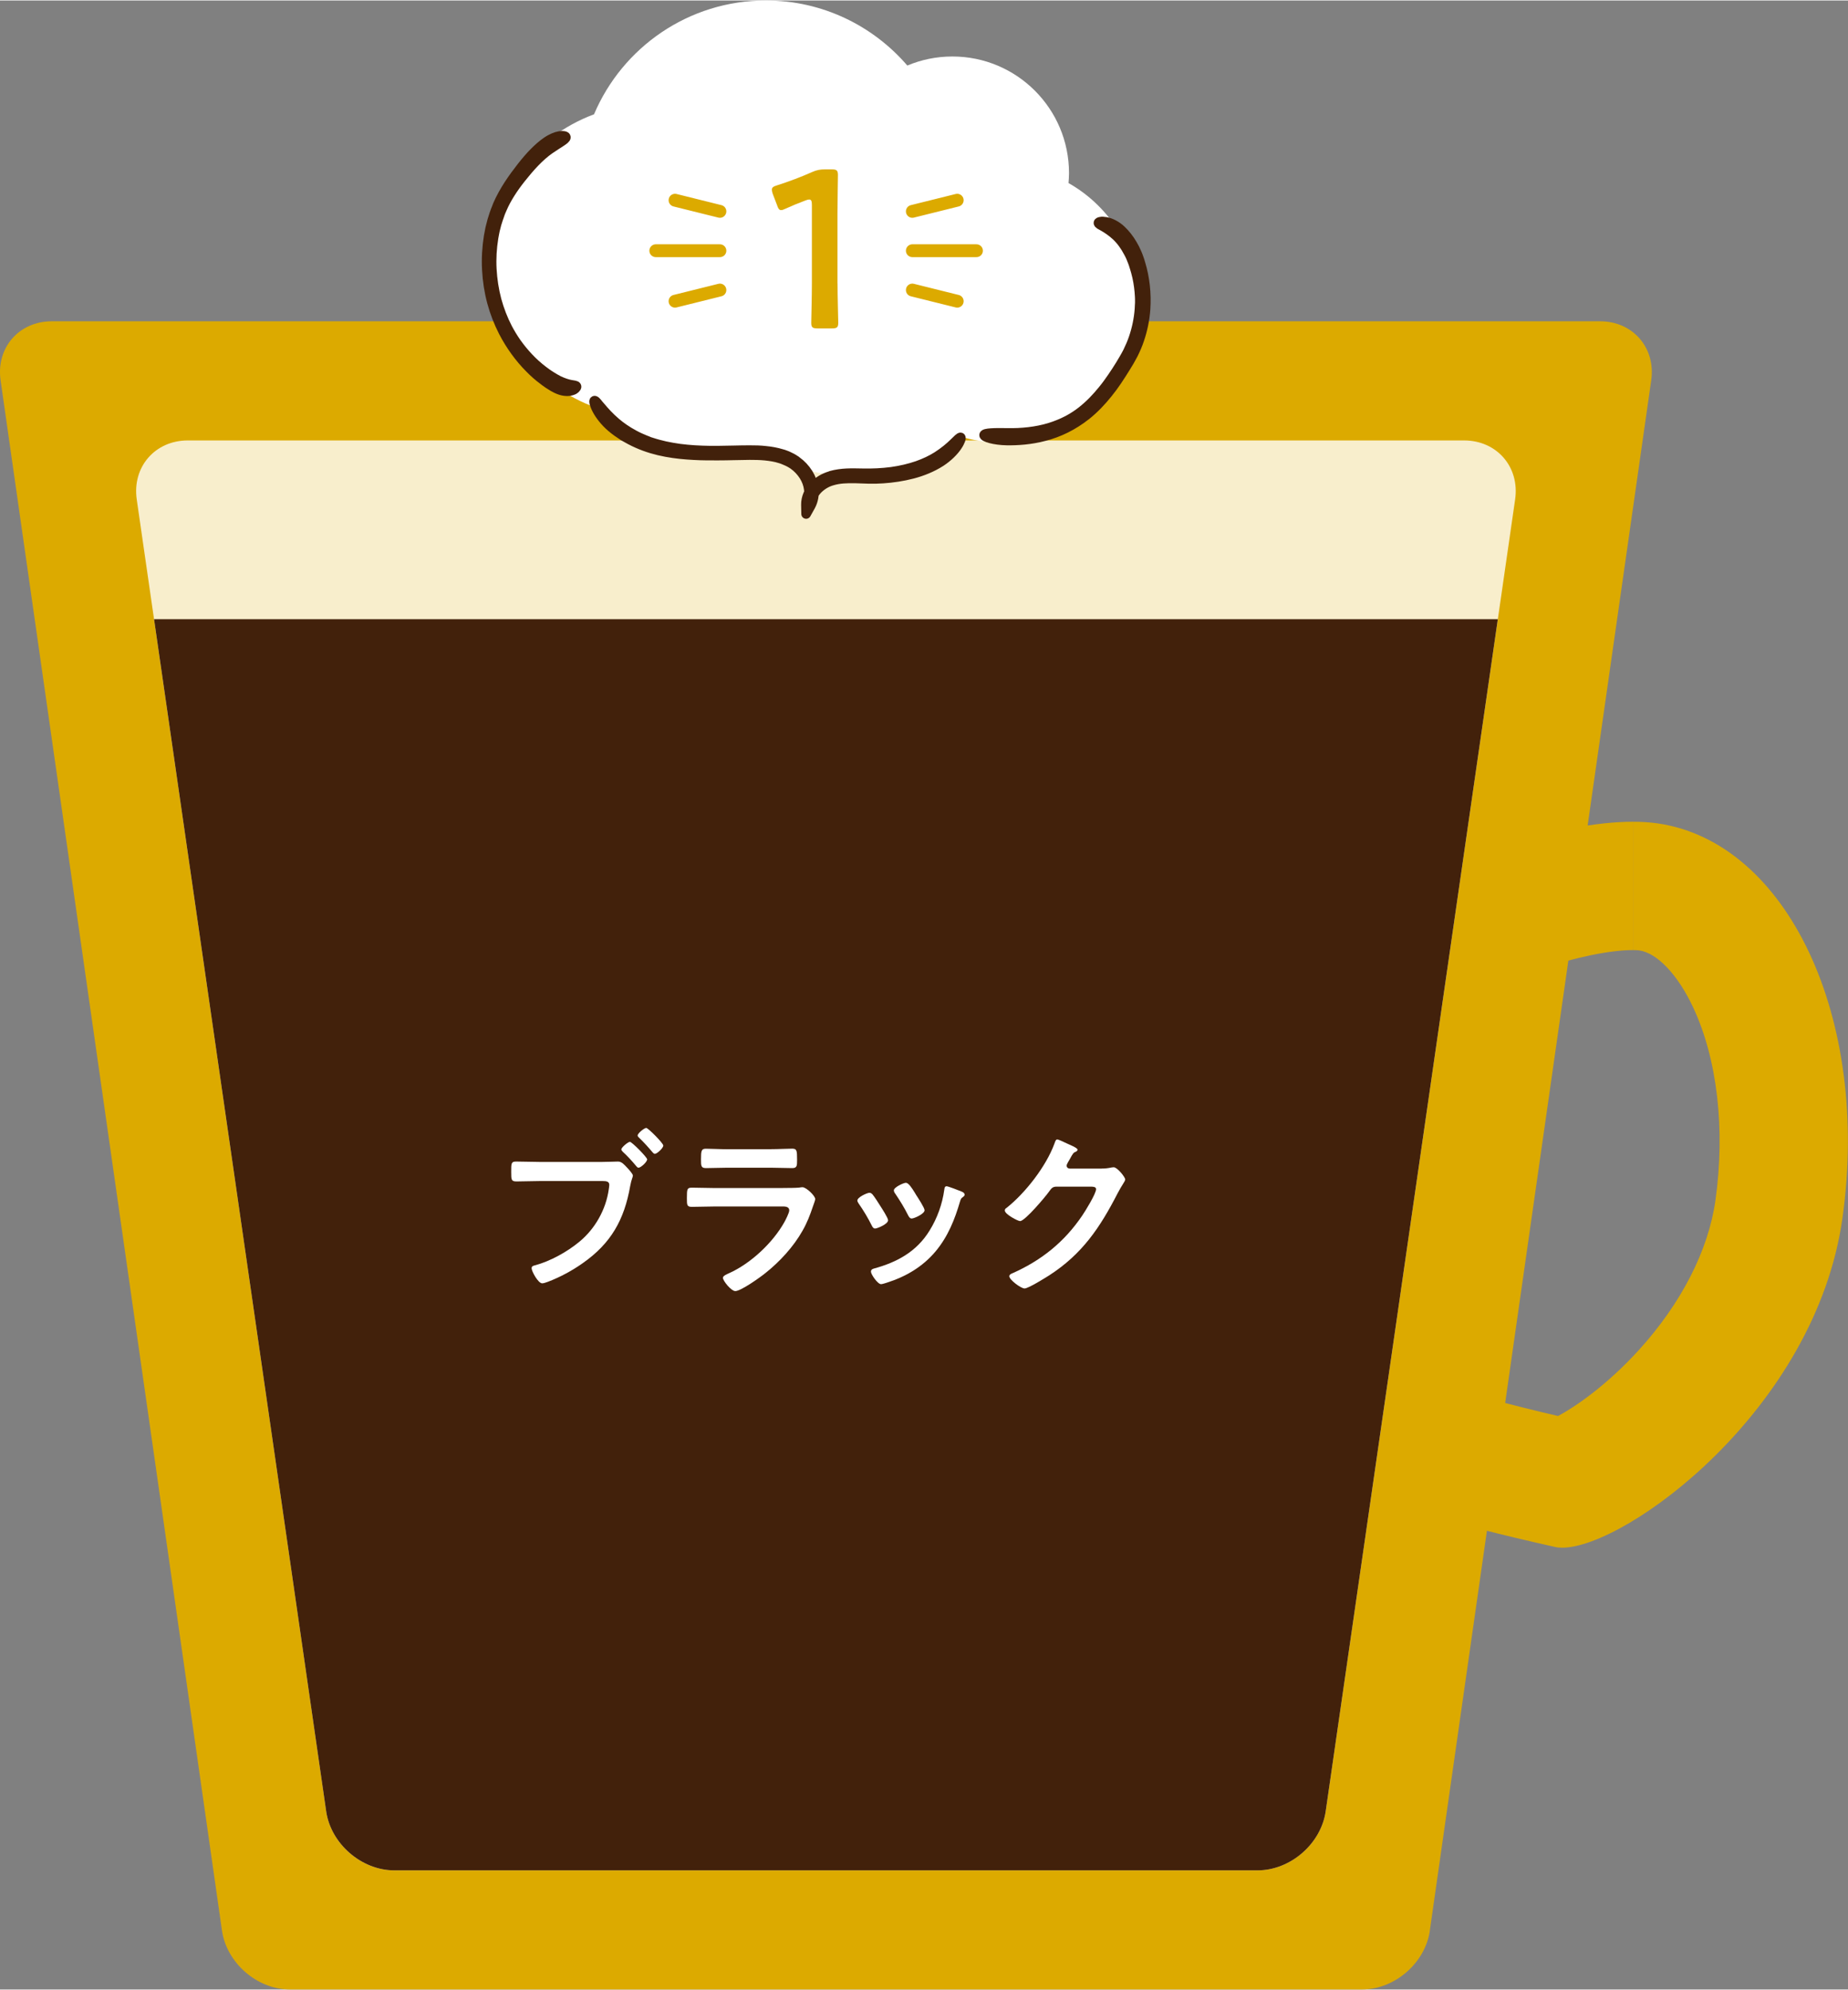 <svg xmlns="http://www.w3.org/2000/svg" width="288" height="310" viewBox="0 0 288.14 310"><rect x="0" y="0" width="288.14" height="310" fill="#808080" stroke="none"/><defs><style>.cls-1{fill:none;stroke:#dcaa00;stroke-width:2px;}.cls-1,.cls-2{stroke-linecap:round;stroke-linejoin:round;}.cls-3{fill:#fff;}.cls-2{stroke:#42210b;stroke-width:1.5px;}.cls-2,.cls-4{fill:#42210b;}.cls-5{fill:#dcaa00;}.cls-6{fill:#f8eecc;}</style></defs><g id="image"><g><path class="cls-5" d="m254.61,128v20c.61,0,.92.04.97.05,2.8.39,6.03,3.79,8.41,8.87,3.77,8.03,5.04,19,3.48,30.1-1.1,7.8-5.35,16.09-11.97,23.35-4.92,5.4-9.8,8.77-12.57,10.25-29.72-6.94-39.86-13.02-43.08-16.96-2.19-2.68-2.27-7.68-.34-21.41.93-6.62,8.98-15.19,21-22.37,12.92-7.72,27.21-11.88,34.09-11.88v-20m0,0c-22.53,0-70.76,22.08-74.9,51.47-4.39,31.15-4.1,46.63,62.77,61.56.34.08.72.11,1.13.11,9.86,0,39.46-21.44,43.67-51.34,4.39-31.15-8.56-58.71-28.92-61.56-1.15-.16-2.4-.24-3.75-.24h0Z"/><path class="cls-5" d="m222.95,300.81c-.72,5.06-5.49,9.19-10.6,9.19H45.21c-5.11,0-9.88-4.14-10.6-9.19L.09,59.19c-.72-5.06,2.87-9.19,7.97-9.19h241.43c5.11,0,8.69,4.14,7.97,9.19l-34.52,241.62Z"/><path class="cls-6" d="m61.47,291.43c-5.11,0-9.88-4.14-10.61-9.19L21.32,77.76c-.73-5.05,2.85-9.19,7.96-9.19h199c5.11,0,8.69,4.14,7.96,9.19l-29.54,204.48c-.73,5.05-5.51,9.19-10.61,9.19H61.47Z"/><path class="cls-4" d="m24.02,96.43l26.84,185.81c.73,5.05,5.51,9.19,10.61,9.19h134.62c5.11,0,9.88-4.14,10.61-9.19l26.84-185.81H24.02Z"/><g><path class="cls-3" d="m93.9,181.02c.78,0,2.07-.06,2.46-.06.59,0,.98.5,1.34.87.25.25.98,1.04.98,1.32,0,.25-.22.53-.42,1.62-.92,5.26-3,8.96-7.42,12.04-1.62,1.15-3.5,2.16-5.38,2.88-.25.08-.64.25-.92.25-.64,0-1.65-1.88-1.65-2.35,0-.31.25-.39.5-.45,2.41-.64,5.04-2.1,6.97-3.7,2.44-2.02,4.12-5.01,4.56-8.15.03-.2.08-.53.08-.7,0-.53-.48-.59-.98-.59h-9.97c-1.18,0-2.32.06-3.5.06-.84,0-.84-.25-.84-1.48,0-1.32-.03-1.62.78-1.62,1.2,0,2.41.06,3.61.06h9.77Zm7-.39c0,.39-.98,1.29-1.34,1.29-.17,0-.25-.14-.36-.25-.64-.78-1.34-1.54-2.1-2.24-.08-.11-.22-.22-.22-.36,0-.31,1.04-1.18,1.34-1.18s2.69,2.41,2.69,2.74Zm2.52-2.16c0,.39-.98,1.29-1.32,1.29-.14,0-.28-.17-.36-.25-.73-.87-1.29-1.48-2.1-2.27-.08-.08-.22-.2-.22-.34,0-.34,1.04-1.18,1.34-1.18s2.66,2.38,2.66,2.74Z"/><path class="cls-3" d="m122.1,185.08c.64,0,1.93,0,2.52-.06.14-.03.36-.06.5-.06.59,0,1.99,1.34,1.99,1.85,0,.2-.22.73-.36,1.15-.45,1.34-.9,2.52-1.62,3.78-1.4,2.49-3.56,4.84-5.8,6.61-.78.64-3.81,2.8-4.68,2.8-.64,0-1.93-1.6-1.93-2.07,0-.34.7-.59.98-.73,3.36-1.51,6.8-4.73,8.6-7.95.2-.36.76-1.46.76-1.82,0-.67-.76-.62-1.2-.62h-10.42c-1.18,0-2.35.06-3.56.06-.78,0-.78-.28-.78-1.37,0-1.43.03-1.62.81-1.62,1.18,0,2.38.06,3.58.06h10.61Zm-1.88-6.05c1.15,0,2.58-.08,3.3-.08s.76.31.76,1.71c0,.95,0,1.32-.76,1.32-1.12,0-2.21-.06-3.3-.06h-6.86c-1.09,0-2.18.06-3.28.06-.78,0-.78-.34-.78-1.37,0-1.32.06-1.65.76-1.65.78,0,2.21.08,3.3.08h6.86Z"/><path class="cls-3" d="m136.04,186.08c.31.36.95,1.37,1.23,1.82.25.39,1.2,1.85,1.2,2.21,0,.59-1.68,1.29-2.02,1.29-.28,0-.42-.25-.53-.48-.59-1.18-1.26-2.3-2.02-3.39-.08-.14-.22-.31-.22-.5,0-.5,1.51-1.2,1.88-1.2.22,0,.34.11.48.25Zm13.86-.45c.22.08.5.22.5.5,0,.2-.2.31-.34.42-.22.17-.25.25-.36.59-.84,2.88-1.9,5.52-3.84,7.84-2.04,2.41-4.62,3.92-7.62,4.87-.2.06-.67.22-.87.22-.53,0-1.57-1.54-1.57-1.93,0-.31.17-.42.45-.5,3.61-.98,6.66-2.63,8.68-5.91,1.2-1.93,1.99-4.12,2.3-6.36.03-.25.06-.56.36-.56.25,0,1.96.67,2.3.81Zm-7,.62c.25.39,1.26,1.93,1.26,2.3,0,.56-1.62,1.29-2.02,1.29-.28,0-.45-.31-.56-.53-.59-1.18-1.23-2.21-1.96-3.3-.11-.14-.25-.34-.25-.56,0-.48,1.51-1.18,1.88-1.18.39,0,.92.78,1.4,1.57l.25.42Z"/><path class="cls-3" d="m171.77,182.05c.5,0,.92-.03,1.57-.17.08,0,.2-.03.31-.03.56,0,1.79,1.54,1.79,1.9,0,.14-.11.34-.34.7-.22.34-.5.81-.87,1.51-2.74,5.32-5.49,9.41-10.64,12.74-.62.39-3.25,2.04-3.84,2.04s-2.38-1.37-2.38-1.9c0-.28.34-.42.56-.5,4.51-2.02,8.04-4.87,10.81-8.96.48-.7,2.16-3.42,2.16-4.12,0-.36-.45-.39-.84-.39h-5.32c-.64,0-.81.28-1.18.78-.53.76-3.75,4.59-4.51,4.59-.34,0-2.38-1.06-2.38-1.65,0-.2.11-.31.25-.39,2.94-2.32,6.19-6.5,7.48-10.02.11-.28.2-.67.45-.67.14,0,.9.34,1.48.62.25.14,1.68.67,1.68.98,0,.14-.14.25-.25.31-.39.14-.48.28-.95,1.15-.11.22-.5.78-.5,1.01,0,.31.2.45.48.48h4.98Z"/></g><g><path class="cls-3" d="m166.6,28.46c.04-.51.08-1.03.08-1.55,0-10.04-8.14-18.18-18.18-18.18-2.49,0-4.87.5-7.03,1.41-5.34-6.2-13.24-10.14-22.06-10.14-12.04,0-22.37,7.31-26.79,17.74-9.52,3.54-16.28,12.41-16.28,22.8s7.01,19.6,16.82,23c4.6,4.38,10.93,7.08,17.92,7.08,2.41,0,4.73-.33,6.94-.93,4.12,2.76,9.13,4.38,14.54,4.38,6.5,0,12.42-2.34,16.92-6.19,2.05.65,4.24,1,6.51,1,11.94,0,21.61-9.68,21.61-21.61,0-8.07-4.43-15.1-10.99-18.81Z"/><g><path class="cls-2" d="m129.54,74.07c.82-.23,1.66-.34,2.48-.38s1.64-.01,2.42,0c1.58.04,3.11-.04,4.57-.23,1.45-.2,2.81-.53,4.01-.94,1.2-.42,2.25-.93,3.1-1.47,1.08-.69,1.97-1.44,2.57-2.03s.98-.98,1.1-.92c.11.07-.04.62-.55,1.37-.5.75-1.4,1.68-2.57,2.44-1.35.86-2.86,1.47-4.39,1.87-1.54.4-3.1.63-4.61.73-.75.05-1.49.07-2.22.05s-1.43-.04-2.09-.07c-.67-.01-1.31-.01-1.91.04-.61.05-1.16.15-1.67.3-.88.24-1.68.73-2.3,1.36-.62.65-1.02,1.47-1,2.33l-.77-.19c.35-.65.48-1.4.4-2.14-.09-.74-.36-1.48-.78-2.13-.42-.65-.96-1.23-1.58-1.67-.08-.07-.16-.11-.24-.16l-.24-.15c-.18-.09-.34-.19-.53-.27-.18-.08-.35-.16-.54-.23-.09-.04-.19-.07-.28-.11l-.28-.09c-.75-.24-1.55-.36-2.34-.44-.79-.08-1.62-.09-2.42-.09-1.63.01-3.29.08-4.94.08-1.13,0-2.4.01-3.76-.07-1.36-.07-2.81-.2-4.31-.48-1.49-.27-3.02-.71-4.48-1.36-.73-.32-1.44-.7-2.13-1.1-.67-.43-1.33-.89-1.93-1.4-1.05-.9-1.82-1.93-2.24-2.73-.11-.2-.19-.39-.26-.55-.07-.18-.11-.32-.15-.44-.07-.24-.07-.4,0-.43s.19.05.35.24c.08.09.18.2.28.34.12.13.24.28.38.44.55.66,1.32,1.52,2.3,2.36.77.66,1.72,1.33,2.84,1.93.55.31,1.17.58,1.8.84.16.05.32.12.48.19.08.03.16.07.24.09s.16.05.26.08c.18.05.34.11.51.16.18.05.35.09.53.15.7.19,1.44.36,2.18.48.38.07.75.12,1.14.18.39.04.77.09,1.17.13.78.08,1.58.12,2.37.15s1.6.04,2.41.03c1.64-.01,3.29-.08,4.94-.08.84,0,1.67.01,2.51.11.84.08,1.68.23,2.51.48l.31.09c.11.04.2.08.3.11.2.07.4.16.59.26.2.08.39.2.58.3l.28.18c.09.05.19.11.27.19.71.51,1.32,1.16,1.79,1.9.46.74.78,1.58.89,2.46.09.89-.07,1.82-.51,2.63l-.69,1.24-.03-1.43c-.01-.55.11-1.09.32-1.59s.53-.93.89-1.31c.71-.78,1.64-1.32,2.64-1.6Z"/><path class="cls-2" d="m77.59,31.9c.5-1.15,1.1-2.21,1.74-3.2.65-.99,1.32-1.9,1.98-2.74,1.32-1.7,2.67-3.08,3.87-3.91.75-.53,1.52-.84,2.09-.93.15-.02.27-.03.39-.03s.22.02.3.03c.16.03.26.09.27.19.01.09-.05.19-.19.31-.07.05-.15.12-.24.19-.09.07-.2.14-.32.22-.47.31-1.1.7-1.8,1.18-1.59,1.11-3.06,2.76-4.36,4.39-1.31,1.63-2.37,3.29-3.02,4.81l-.23.53c-.08.17-.13.38-.2.55-.07.19-.13.36-.2.57l-.18.57c-.07.19-.11.38-.16.58l-.15.58-.12.6c-.04.21-.08.39-.11.6-.26,1.59-.36,3.25-.27,4.88s.34,3.25.75,4.81c.42,1.54,1,3.03,1.71,4.4.38.72.84,1.49,1.39,2.28.55.77,1.17,1.54,1.87,2.28.69.74,1.45,1.42,2.26,2.04.2.15.4.29.61.45s.42.27.62.41c.42.27.84.51,1.25.72.73.34,1.39.55,1.87.63.48.1.84.09.88.27.03.09-.04.19-.18.33-.07.07-.16.12-.27.19-.11.05-.24.1-.39.14-.3.09-.66.1-1.05.05-.39-.05-.81-.19-1.21-.38-.32-.15-.66-.34-1-.57-.18-.1-.34-.22-.51-.34-.09-.05-.18-.12-.27-.19s-.18-.14-.27-.21c-.73-.53-1.47-1.18-2.21-1.94-1.48-1.49-2.92-3.43-4.04-5.6-.74-1.44-1.35-3-1.79-4.63-.44-1.64-.7-3.34-.79-5.07-.09-1.73.01-3.46.28-5.16.03-.21.08-.43.12-.63l.12-.63.16-.62c.05-.21.11-.41.16-.62l.19-.6c.05-.21.13-.39.2-.6.07-.19.13-.39.22-.58l.24-.62Z"/><path class="cls-2" d="m169.29,64.69c-.96.76-2.02,1.43-3.1,1.97s-2.22.96-3.32,1.24c-2.2.59-4.28.7-5.86.68-2.03-.03-3.61-.54-3.57-.85.05-.34,1.66-.36,3.6-.33,2.23.05,4.54-.19,6.59-.81,1.02-.31,1.98-.71,2.85-1.16.85-.45,1.61-.96,2.25-1.47,1.21-.96,2.29-2.09,3.26-3.3.5-.6.95-1.24,1.4-1.89.45-.65.87-1.3,1.29-1.98.2-.34.4-.67.6-1.01.19-.34.39-.67.56-1.02.34-.7.65-1.4.9-2.14.5-1.46.82-2.99.93-4.53.02-.2.02-.42.03-.64,0-.11.02-.22.02-.33v-.34c0-.23,0-.45-.02-.7-.02-.23-.03-.48-.05-.71-.09-.98-.25-2-.54-3.04-.06-.26-.16-.51-.23-.78-.05-.12-.08-.26-.12-.39s-.09-.26-.14-.39c-.19-.53-.4-1.02-.67-1.5-.51-.98-1.15-1.88-1.92-2.6-.67-.62-1.35-1.07-1.88-1.38-.26-.14-.48-.28-.65-.36-.16-.11-.25-.2-.23-.28s.12-.14.33-.17c.2-.05.48-.03.84.03.7.12,1.63.56,2.4,1.3.6.57,1.21,1.32,1.72,2.2.26.43.5.91.71,1.41.05.12.11.25.16.39.05.12.09.26.14.39.09.26.19.53.26.81.67,2.19.95,4.68.78,7.13-.12,1.61-.45,3.22-.98,4.76-.26.78-.59,1.52-.95,2.25-.19.36-.39.71-.59,1.07-.2.34-.4.68-.62,1.02-.42.68-.85,1.35-1.3,2.02s-.93,1.32-1.43,1.94c-1.04,1.3-2.17,2.48-3.44,3.49Z"/></g><path class="cls-5" d="m130.59,44.11c0,2.03.11,5.71.11,6.12,0,.74-.21.88-1.02.88h-2.17c-.81,0-1.02-.14-1.02-.88,0-.42.1-4.1.1-6.12v-12.25c0-.59-.1-.84-.42-.84-.14,0-.31.04-.56.14-1.05.39-2.24.88-3.15,1.3-.28.14-.49.21-.67.21-.31,0-.46-.25-.63-.77l-.67-1.75c-.1-.28-.14-.49-.14-.67,0-.32.21-.49.81-.67,1.68-.53,3.82-1.33,5.46-2.07.73-.32,1.26-.42,2.07-.42h.94c.81,0,1.02.14,1.02.88,0,.53-.07,4.1-.07,6.13v10.78Z"/><line class="cls-1" x1="112.25" y1="39" x2="102.25" y2="39"/><line class="cls-1" x1="112.25" y1="45.13" x2="105.25" y2="46.87"/><line class="cls-1" x1="112.25" y1="32.87" x2="105.25" y2="31.13"/><line class="cls-1" x1="142.25" y1="39" x2="152.25" y2="39"/><line class="cls-1" x1="142.25" y1="45.13" x2="149.25" y2="46.87"/><line class="cls-1" x1="142.25" y1="32.87" x2="149.25" y2="31.13"/></g></g></g></svg>
